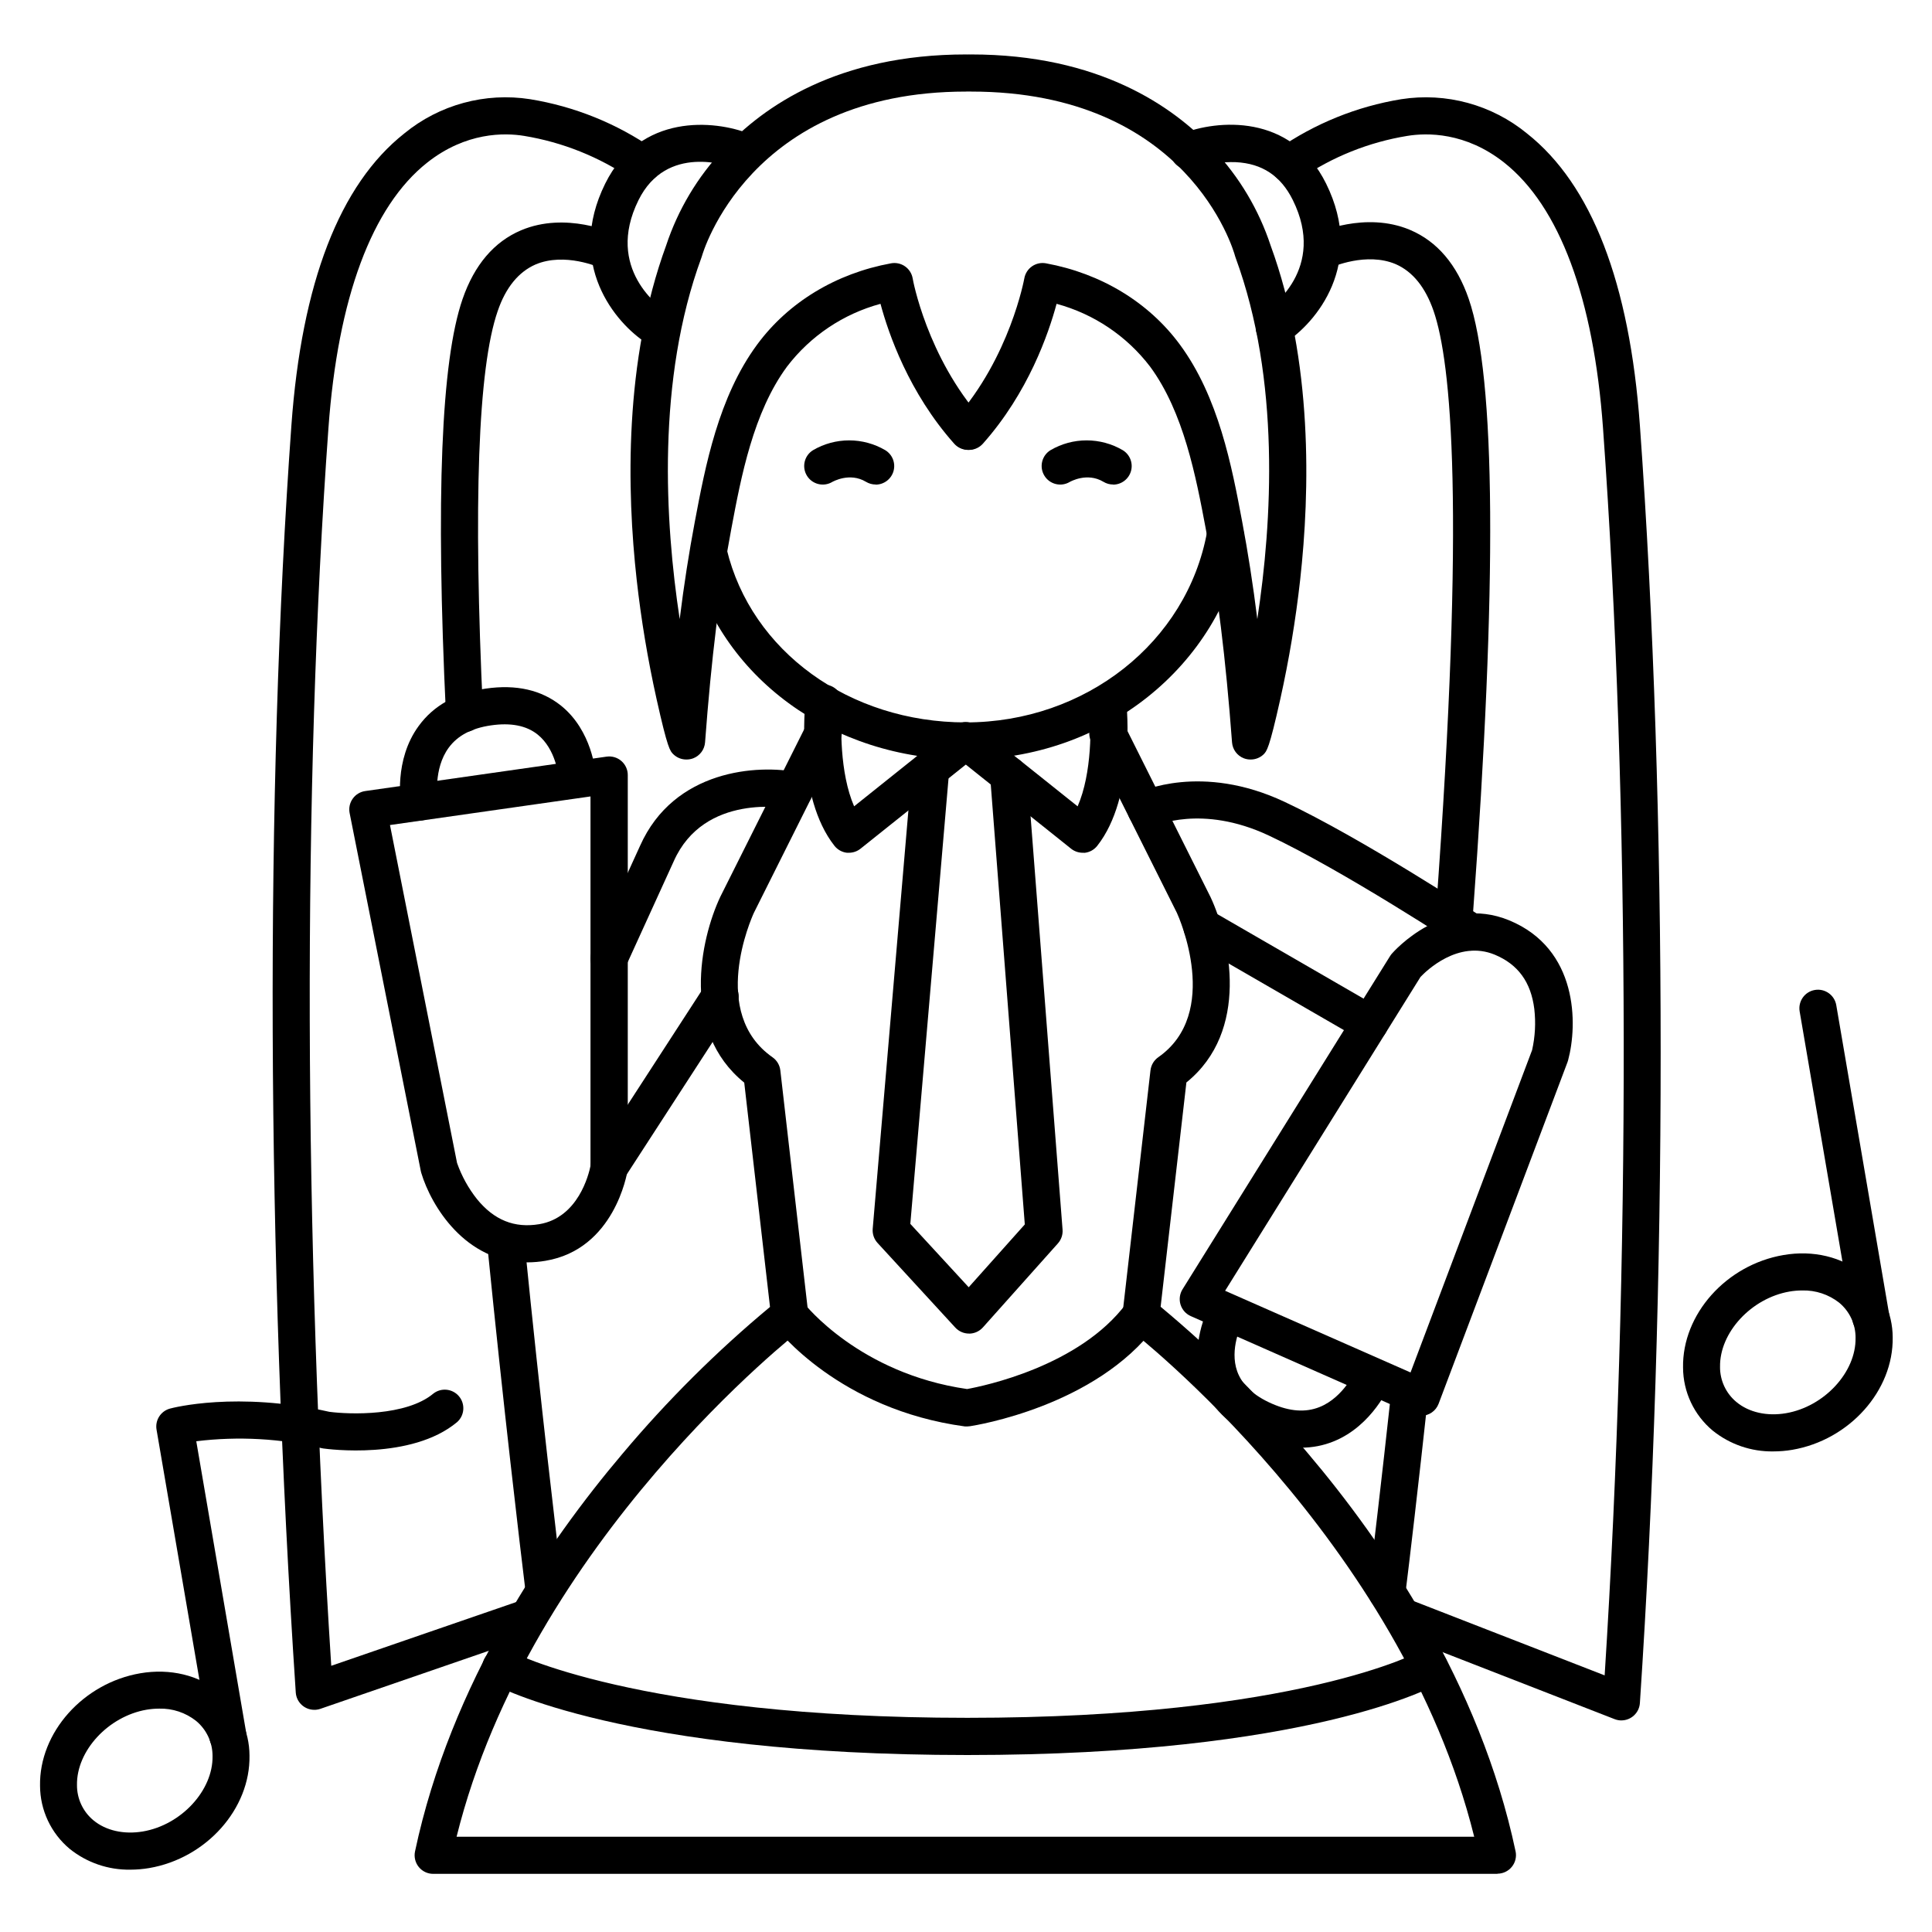 <?xml version="1.0" encoding="UTF-8"?>
<!-- Uploaded to: SVG Repo, www.svgrepo.com, Generator: SVG Repo Mixer Tools -->
<svg fill="#000000" width="800px" height="800px" version="1.1" viewBox="144 144 512 512" xmlns="http://www.w3.org/2000/svg">
 <g>
  <path d="m399.93 345.29c-35.426 0-65.379-21.992-72.926-53.473-0.633-2.644 1-5.301 3.641-5.934 2.644-0.633 5.301 0.996 5.934 3.641 6.477 27.031 32.473 45.922 63.352 45.922 31.723 0 58.648-21.246 63.961-50.52v0.004c0.488-2.676 3.051-4.445 5.727-3.957 2.672 0.488 4.445 3.055 3.957 5.727-6.18 33.949-37.168 58.59-73.645 58.59z"/>
  <path d="m325.88 345.28c-1.262 0-2.473-0.48-3.387-1.348-0.926-0.875-1.543-1.457-4.496-14.68-2.324-10.449-4.086-21.012-5.273-31.648-2.617-23.52-3.375-57.957 7.812-88.559 3.137-9.484 8.316-18.164 15.172-25.426 10.637-11.492 30.418-25.191 64.297-25.191 2.715 0 4.918 2.203 4.918 4.922 0 2.715-2.203 4.918-4.918 4.918-57.605 0-69.863 43.148-69.98 43.59h-0.004c-0.035 0.141-0.082 0.281-0.137 0.414-11.898 32.383-9.684 70.012-5.758 95.793 1.141-9.16 2.469-17.652 4.004-25.781 2.785-14.762 6.25-33.051 16.531-46.984 8.266-11.207 20.871-18.844 35.484-21.52 1.293-0.234 2.625 0.055 3.699 0.809 1.074 0.75 1.805 1.902 2.027 3.195 0 0.195 3.789 20.871 18.352 37.254 1.805 2.031 1.621 5.144-0.414 6.945-2.031 1.805-5.141 1.621-6.945-0.41-12.004-13.5-17.406-29.164-19.523-37.059-9.859 2.668-18.566 8.512-24.766 16.629-8.945 12.121-12.184 29.227-14.762 42.973-3.102 16.395-5.312 34.441-6.965 56.621v-0.004c-0.141 1.895-1.359 3.539-3.129 4.223-0.59 0.223-1.215 0.332-1.84 0.324z"/>
  <path d="m475.4 345.28c-0.605 0-1.203-0.109-1.77-0.324-1.77-0.684-2.988-2.328-3.129-4.223-1.664-22.238-3.879-40.234-6.965-56.621-2.598-13.777-5.836-30.859-14.762-42.973v0.004c-6.203-8.117-14.91-13.961-24.77-16.629-2.117 7.871-7.519 23.559-19.523 37.059-1.805 2.031-4.914 2.215-6.945 0.41-2.031-1.801-2.219-4.914-0.414-6.945 14.543-16.414 18.293-37.078 18.332-37.266 0.227-1.289 0.957-2.438 2.031-3.188s2.406-1.039 3.695-0.805c14.613 2.676 27.219 10.312 35.484 21.52 10.281 13.922 13.777 32.254 16.531 46.984 1.535 8.129 2.856 16.621 4.004 25.781 3.938-25.781 6.141-63.41-5.758-95.793-0.055-0.133-0.098-0.273-0.137-0.414-0.461-1.77-12.672-43.59-69.98-43.59-2.719 0-4.922-2.203-4.922-4.918 0-2.719 2.203-4.922 4.922-4.922 33.828 0 53.609 13.699 64.246 25.191 6.863 7.281 12.043 15.98 15.172 25.484 11.188 30.594 10.43 65.031 7.812 88.559v0.004c-1.188 10.633-2.949 21.199-5.273 31.645-2.953 13.227-3.57 13.777-4.496 14.68-0.926 0.844-2.137 1.305-3.387 1.289z"/>
  <path d="m481.75 235.76c-2.191 0.008-4.125-1.434-4.742-3.535-0.613-2.106 0.234-4.359 2.086-5.535 1.703-1.102 16.531-11.453 7.519-29.668-3.18-6.414-8.129-9.703-15.125-10.047h-0.004c-3.613-0.129-7.219 0.418-10.637 1.613-2.527 1-5.383-0.238-6.383-2.766-1-2.527 0.234-5.387 2.762-6.387 9.16-3.641 28.918-5.551 38.199 13.215 10.5 21.234-2.629 36.98-11.039 42.312-0.785 0.512-1.699 0.789-2.637 0.797z"/>
  <path d="m573.68 599.93c-0.609 0-1.215-0.113-1.781-0.336l-57.316-22.316h-0.004c-2.481-1.016-3.691-3.836-2.719-6.336 0.969-2.5 3.766-3.762 6.281-2.836l51.109 19.887c6.887-108.13 6.731-231.15-0.434-330.53-2.481-34.441-11.543-58.785-26.195-70.375-10.273-8.117-20.496-7.922-25.672-7.074-10.184 1.66-19.875 5.543-28.387 11.375-2.172 1.629-5.258 1.188-6.887-0.984-1.633-2.176-1.191-5.258 0.984-6.887 9.77-6.785 20.93-11.305 32.668-13.227 11.902-1.859 24.031 1.445 33.348 9.082 17.121 13.539 27.188 39.578 29.914 77.383 7.34 101.86 7.34 228.43 0 338.57-0.172 2.59-2.324 4.602-4.922 4.598z"/>
  <path d="m511.55 570.75h-0.602c-1.297-0.16-2.477-0.824-3.281-1.852-0.805-1.027-1.168-2.336-1.008-3.629 1.121-9.191 3.394-28.262 6.062-52.742l-0.004-0.004c0.336-2.66 2.746-4.562 5.414-4.273 2.668 0.289 4.613 2.664 4.367 5.34-2.668 24.543-4.922 43.66-6.07 52.871v-0.004c-0.316 2.457-2.406 4.293-4.879 4.293z"/>
  <path d="m529.46 390.67h-0.363c-2.711-0.199-4.746-2.559-4.547-5.266 7.871-106.99 4.016-145.5-0.629-158.98-2.176-6.297-5.543-10.441-10.008-12.406-7.805-3.336-16.965 0.789-17.062 0.828v-0.004c-2.465 1.148-5.394 0.078-6.539-2.387-1.148-2.465-0.078-5.391 2.387-6.539 0.531-0.246 13.117-6.012 24.992-0.984 7.172 3.039 12.398 9.18 15.527 18.242 7.203 20.859 7.586 75.668 1.141 162.9v0.004c-0.176 2.578-2.316 4.578-4.898 4.586z"/>
  <path d="m318.06 235.76c-0.934-0.004-1.844-0.273-2.629-0.777-8.414-5.352-21.539-21.098-11.051-42.312 9.289-18.766 29.047-16.848 38.199-13.215 2.527 1 3.766 3.859 2.766 6.387s-3.859 3.766-6.387 2.766c-1.859-0.727-18.32-6.594-25.75 8.434-9.012 18.215 5.816 28.535 7.527 29.676 1.84 1.18 2.684 3.438 2.062 5.535-0.621 2.102-2.551 3.539-4.738 3.527z"/>
  <path d="m227.3 597.12c-2.59 0.004-4.742-2-4.918-4.586-7.742-116.2-8.168-238.59-1.16-335.78 2.727-37.816 12.793-63.844 29.914-77.383h-0.004c9.316-7.637 21.449-10.941 33.352-9.082 11.762 1.914 22.953 6.43 32.746 13.227 2.172 1.629 2.613 4.711 0.984 6.887-1.633 2.172-4.715 2.613-6.891 0.984-8.531-5.816-18.234-9.699-28.426-11.375-5.176-0.848-15.398-1.043-25.672 7.074-14.672 11.59-23.695 35.926-26.184 70.375-6.887 94.977-6.562 214.16 0.746 327.99l50.547-17.418c2.57-0.883 5.371 0.488 6.254 3.059s-0.484 5.367-3.055 6.25l-56.629 19.516c-0.516 0.176-1.059 0.266-1.605 0.266z"/>
  <path d="m288.25 570.55c-2.504 0.016-4.621-1.848-4.922-4.332-1.625-13.312-5.856-48.934-10.176-92.113l0.004 0.004c-0.273-2.719 1.711-5.141 4.426-5.414 2.719-0.27 5.141 1.711 5.414 4.43 4.309 43.078 8.531 78.621 10.156 91.895h-0.004c0.16 1.297-0.203 2.602-1.008 3.629-0.805 1.027-1.984 1.695-3.281 1.852-0.203 0.031-0.406 0.047-0.609 0.051z"/>
  <path d="m267.1 338.01c-2.629 0-4.797-2.066-4.918-4.695-2.727-57.574-1.277-93.578 4.398-110.05 3.129-9.062 8.355-15.203 15.527-18.242 11.887-5.027 24.461 0.738 24.992 0.984 2.465 1.145 3.535 4.074 2.387 6.539-1.145 2.461-4.074 3.531-6.539 2.383-0.148-0.07-9.277-4.152-17.055-0.828-4.469 1.969-7.871 6.082-10.008 12.367-5.207 15.066-6.504 50.852-3.879 106.38l0.004 0.008c0.062 1.301-0.395 2.578-1.273 3.543-0.879 0.965-2.106 1.539-3.41 1.602z"/>
  <path d="m369 369.99c-0.188 0.008-0.375 0.008-0.562 0-1.305-0.152-2.496-0.82-3.305-1.852-10.223-12.98-7.805-37.059-7.695-38.07 0.074-1.34 0.695-2.594 1.715-3.465 1.02-0.875 2.352-1.289 3.688-1.156 1.336 0.133 2.559 0.809 3.387 1.867s1.184 2.41 0.992 3.738c-0.512 4.922-0.707 17.832 3.129 26.629l26.5-21.176v-0.004c2.121-1.699 5.219-1.355 6.914 0.77 1.699 2.121 1.355 5.219-0.766 6.918l-30.926 24.707c-0.871 0.703-1.953 1.086-3.07 1.094z"/>
  <path d="m430.93 369.99c-1.117 0-2.207-0.379-3.078-1.074l-30.918-24.707c-1.059-0.805-1.746-1.996-1.914-3.312-0.164-1.316 0.211-2.644 1.039-3.684 0.828-1.035 2.043-1.691 3.363-1.824 1.32-0.129 2.637 0.277 3.652 1.133l26.508 21.168c3.856-8.809 3.641-21.648 3.121-26.629h-0.004c-0.191-1.328 0.168-2.68 0.992-3.738 0.828-1.055 2.051-1.73 3.387-1.867 1.336-0.133 2.668 0.285 3.688 1.156 1.02 0.875 1.641 2.125 1.715 3.465 0.117 0.984 2.527 25.094-7.695 38.07-0.809 1.031-1.992 1.699-3.293 1.852-0.188 0.008-0.375 0.004-0.562-0.008z"/>
  <path d="m400.79 497.41c-1.375 0.004-2.688-0.574-3.621-1.582l-20.605-22.426c-0.934-1.016-1.402-2.375-1.289-3.75l10.43-122.26c0.234-2.719 2.621-4.734 5.34-4.504s4.734 2.621 4.5 5.34l-10.301 120.11 15.469 16.797 14.867-16.648-9.18-118.67c-0.102-1.305 0.32-2.594 1.172-3.59 0.852-0.992 2.062-1.605 3.371-1.707 2.715-0.211 5.086 1.824 5.297 4.543l9.348 120.8c0.105 1.336-0.344 2.66-1.238 3.66l-19.875 22.258h-0.004c-0.922 1.035-2.242 1.633-3.629 1.645z"/>
  <path d="m540.86 640.59h-282.07c-1.477 0-2.871-0.668-3.805-1.809-0.93-1.145-1.301-2.648-1.008-4.094 9.445-44.625 35.117-81.969 54.996-105.44 11.848-14.098 24.93-27.117 39.086-38.895l-6.828-59.445c-16.848-13.617-11.672-37.914-6.367-49.199 0.02-0.035 0.035-0.074 0.051-0.109l22.77-45.461c0.559-1.207 1.582-2.141 2.836-2.578 1.258-0.441 2.641-0.355 3.828 0.242 1.191 0.594 2.09 1.645 2.492 2.914 0.402 1.27 0.27 2.648-0.359 3.82l-22.691 45.363c-0.727 1.586-11.809 26.566 4.922 38.277h-0.004c1.164 0.805 1.922 2.07 2.086 3.473l7.379 64.246h0.004c0.195 1.719-0.527 3.414-1.902 4.469-0.727 0.562-71.762 55.883-91.277 134.39l269.68-0.004c-19.523-78.594-90.527-133.82-91.277-134.39v0.004c-1.371-1.055-2.086-2.75-1.891-4.469l7.379-64.246h0.004c0.16-1.398 0.91-2.664 2.066-3.473 16.727-11.699 5.481-37.098 4.922-38.277l-22.691-45.363h-0.004c-0.582-1.168-0.676-2.519-0.266-3.758 0.414-1.238 1.305-2.262 2.473-2.844 2.43-1.215 5.387-0.23 6.602 2.203l22.719 45.422 0.059 0.109c5.305 11.285 10.48 35.582-6.367 49.199l-6.828 59.445v-0.004c14.156 11.785 27.234 24.801 39.086 38.898 19.867 23.469 45.551 60.812 54.984 105.44h0.004c0.293 1.445-0.074 2.949-1.008 4.09-0.934 1.145-2.328 1.812-3.805 1.812z"/>
  <path d="m400.37 522.02h-0.66c-33.25-4.488-49.691-25.645-50.371-26.566l0.004-0.004c-1.652-2.16-1.238-5.246 0.922-6.894 2.16-1.652 5.25-1.238 6.898 0.922 0.148 0.188 14.574 18.52 43.129 22.633 4.398-0.797 29.785-6.051 42.164-22.633 1.633-2.172 4.715-2.613 6.891-0.984 2.172 1.633 2.613 4.715 0.984 6.891-15.969 21.344-47.891 26.363-49.199 26.566h-0.004c-0.25 0.043-0.504 0.066-0.758 0.07z"/>
  <path d="m400.37 609.1c-90.715 0-124.61-18.184-126.01-18.953v0.004c-1.141-0.633-1.988-1.691-2.352-2.945-0.359-1.254-0.211-2.598 0.418-3.742 1.312-2.379 4.309-3.246 6.688-1.934 0.324 0.176 33.605 17.711 121.26 17.711 87.656 0 119.8-17.523 120.12-17.711 2.352-1.25 5.273-0.402 6.586 1.914 1.316 2.312 0.555 5.258-1.723 6.637-1.367 0.816-34.234 19.02-124.98 19.02z"/>
  <path d="m283.74 478.54c-16.461 0-25.496-15.027-28.094-23.695-0.051-0.148-0.09-0.301-0.117-0.453l-18.875-94.926c-0.262-1.328 0.035-2.699 0.816-3.801 0.781-1.102 1.98-1.836 3.316-2.027l63.961-9.121c1.414-0.203 2.844 0.219 3.922 1.152 1.078 0.938 1.699 2.293 1.699 3.719v104.05c0 0.254-0.02 0.504-0.062 0.758-0.137 0.855-3.504 20.891-21.758 23.93h0.004c-1.59 0.27-3.199 0.41-4.812 0.414zm-18.617-26.34v-0.004c1.215 3.461 2.996 6.691 5.273 9.566 4.535 5.578 9.93 7.754 16.5 6.66 10.363-1.723 13.145-13.254 13.59-15.438v-97.918l-53.137 7.578z"/>
  <path d="m305.39 402.95c-0.699 0.004-1.395-0.148-2.035-0.441-2.469-1.129-3.555-4.043-2.43-6.516l12.676-27.797c9.031-20.328 31.32-21.648 41.84-19.523h-0.004c2.664 0.543 4.383 3.144 3.84 5.809-0.543 2.66-3.144 4.379-5.805 3.836-0.984-0.195-22.848-4.25-30.918 13.914l-12.695 27.836c-0.797 1.754-2.543 2.879-4.469 2.883z"/>
  <path d="m305.39 458.36c-0.945 0-1.871-0.277-2.664-0.797-2.277-1.477-2.93-4.519-1.457-6.801l29.352-45.266v0.004c0.688-1.145 1.809-1.965 3.109-2.266 1.301-0.305 2.668-0.062 3.785 0.66 1.121 0.727 1.898 1.875 2.156 3.184 0.258 1.312-0.031 2.668-0.793 3.766l-29.352 45.266-0.004-0.004c-0.902 1.406-2.461 2.254-4.133 2.254z"/>
  <path d="m255.14 361.46c-2.394-0.004-4.438-1.727-4.844-4.082-0.078-0.48-1.969-11.945 4.656-20.98 3.938-5.434 9.93-8.766 17.77-9.91 8.07-1.172 14.762 0.355 19.977 4.535 8.246 6.652 9.102 17.562 9.133 18.027v0.004c0.188 2.715-1.863 5.07-4.582 5.258s-5.07-1.863-5.258-4.582c0 0-0.629-7.184-5.539-11.09-2.953-2.363-7.113-3.168-12.328-2.41s-8.855 2.727-11.199 5.902c-4.152 5.637-2.953 13.539-2.953 13.617v0.004c0.438 2.68-1.379 5.207-4.055 5.648-0.258 0.039-0.52 0.059-0.777 0.059z"/>
  <path d="m520.58 519.26c-0.676 0-1.348-0.141-1.969-0.41l-59.039-26.066c-1.305-0.578-2.293-1.688-2.715-3.047-0.422-1.363-0.23-2.84 0.52-4.051l55.004-88.312h0.004c0.133-0.219 0.285-0.426 0.453-0.621 0.562-0.648 14.023-15.883 31.113-8.855 18.273 7.547 18.195 27.551 15.598 37.137h-0.004c-0.035 0.156-0.086 0.305-0.145 0.453l-34.156 90.527c-0.723 1.91-2.551 3.176-4.594 3.18zm-51.914-33.191 49.141 21.648 32.215-85.43c0.809-3.578 1.004-7.266 0.582-10.91-0.895-7.133-4.32-11.809-10.48-14.375-9.703-4.004-18.234 4.367-19.68 5.902z"/>
  <path d="m488.84 527.65c-4.051-0.062-8.047-0.969-11.73-2.656-7.469-3.277-12.367-8.117-14.562-14.406-3.484-10.008 1.566-19.68 1.781-20.133 1.273-2.402 4.254-3.316 6.656-2.039 2.402 1.273 3.316 4.254 2.043 6.656 0 0-3.258 6.426-1.16 12.34 1.27 3.57 4.359 6.453 9.191 8.57s8.965 2.363 12.625 0.906c6.516-2.598 9.664-9.938 9.703-10.008h-0.004c1.094-2.422 3.906-3.539 6.363-2.527 2.453 1.012 3.66 3.789 2.731 6.273-0.188 0.453-4.676 11.16-15.035 15.352-2.731 1.113-5.652 1.68-8.602 1.672z"/>
  <path d="m533.82 395.93c-0.961 0.004-1.902-0.277-2.707-0.805-0.305-0.195-31.262-20.496-50.883-29.707-17.832-8.375-30.23-2.519-30.348-2.461-2.445 1.195-5.398 0.184-6.594-2.262-1.195-2.449-0.18-5.398 2.266-6.594 0.68-0.336 16.809-7.969 38.859 2.391 20.262 9.516 50.812 29.52 52.152 30.387h-0.004c1.82 1.191 2.641 3.441 2.016 5.523-0.625 2.086-2.543 3.512-4.719 3.508z"/>
  <path d="m506.97 420.17c-0.863 0-1.711-0.23-2.461-0.66l-44.484-25.703c-2.332-1.367-3.125-4.363-1.773-6.703 1.352-2.344 4.34-3.156 6.691-1.816l44.469 25.703v-0.004c1.93 1.113 2.867 3.387 2.293 5.535-0.578 2.152-2.527 3.648-4.754 3.648z"/>
  <path d="m376.05 272.4c-0.895 0-1.773-0.246-2.539-0.707-4.367-2.637-8.855 0-8.906 0h0.004c-2.32 1.418-5.348 0.688-6.766-1.629-1.418-2.32-0.691-5.348 1.629-6.766 2.898-1.699 6.203-2.594 9.562-2.594 3.363 0 6.664 0.895 9.566 2.594 1.891 1.141 2.789 3.406 2.195 5.535-0.594 2.129-2.535 3.598-4.746 3.598z"/>
  <path d="m438.98 272.4c-0.895 0.004-1.773-0.242-2.539-0.707-4.379-2.637-8.855 0-8.906 0-2.316 1.418-5.344 0.688-6.762-1.629-1.422-2.32-0.691-5.348 1.625-6.766 2.902-1.699 6.203-2.594 9.566-2.594s6.664 0.895 9.566 2.594c1.891 1.141 2.789 3.406 2.195 5.535-0.598 2.129-2.535 3.598-4.746 3.598z"/>
  <path d="m613.96 528.64c-5.832 0.094-11.512-1.852-16.059-5.5-4.969-4.141-7.852-10.262-7.875-16.727-0.234-14.129 11.453-27.227 26.617-29.816 7.871-1.359 15.547 0.492 21.066 5.066h0.004c4.969 4.137 7.848 10.262 7.871 16.73 0.234 14.129-11.453 27.227-26.617 29.824-1.656 0.281-3.332 0.422-5.008 0.422zm7.676-42.656c-1.133 0-2.262 0.094-3.375 0.285-10.145 1.742-18.586 10.875-18.43 19.957h-0.004c-0.027 3.609 1.574 7.039 4.359 9.336 3.297 2.734 8.078 3.816 13.125 2.953 10.145-1.742 18.586-10.875 18.43-19.957h0.004c0.027-3.606-1.57-7.035-4.348-9.336-2.781-2.18-6.231-3.324-9.762-3.238z"/>
  <path d="m639.81 498.14c-2.398 0-4.445-1.73-4.852-4.094l-14.031-82.008c-0.457-2.68 1.34-5.223 4.019-5.684 2.68-0.457 5.223 1.34 5.684 4.019l14.031 82.008c0.223 1.285-0.074 2.609-0.828 3.676-0.754 1.066-1.898 1.789-3.188 2.012-0.273 0.043-0.555 0.066-0.836 0.07z"/>
  <path d="m178.53 639.48c-5.824 0.094-11.504-1.852-16.047-5.5-4.965-4.141-7.848-10.266-7.871-16.73-0.246-14.121 11.445-27.219 26.566-29.816 7.871-1.348 15.559 0.5 21.066 5.066v0.004c4.973 4.133 7.856 10.262 7.875 16.727 0.246 14.129-11.445 27.227-26.566 29.824h-0.004c-1.656 0.281-3.336 0.422-5.019 0.426zm7.676-42.676c-1.125 0.004-2.254 0.098-3.363 0.285-10.145 1.75-18.59 10.891-18.441 19.965-0.023 3.609 1.578 7.043 4.359 9.348 3.297 2.734 8.09 3.809 13.125 2.953 10.145-1.73 18.586-10.875 18.441-19.957 0.02-3.609-1.578-7.035-4.359-9.34-2.773-2.188-6.227-3.34-9.762-3.254z"/>
  <path d="m204.38 608.97c-2.394-0.004-4.438-1.734-4.84-4.094l-14.055-82.008c-0.426-2.5 1.117-4.914 3.562-5.578 0.719-0.195 17.664-4.656 42.234 0.855 5.41 0.719 20.359 1.18 27.551-4.82v-0.004c2.09-1.637 5.102-1.32 6.809 0.715 1.703 2.035 1.488 5.055-0.488 6.824-12.113 10.145-34.441 7.144-35.426 7.008l-0.402-0.07c-10.906-2.59-22.184-3.215-33.309-1.852l13.227 77.234h-0.004c0.223 1.289-0.078 2.609-0.836 3.676-0.754 1.062-1.902 1.785-3.188 2.004-0.273 0.059-0.555 0.098-0.836 0.109z"/>
 </g>
</svg>